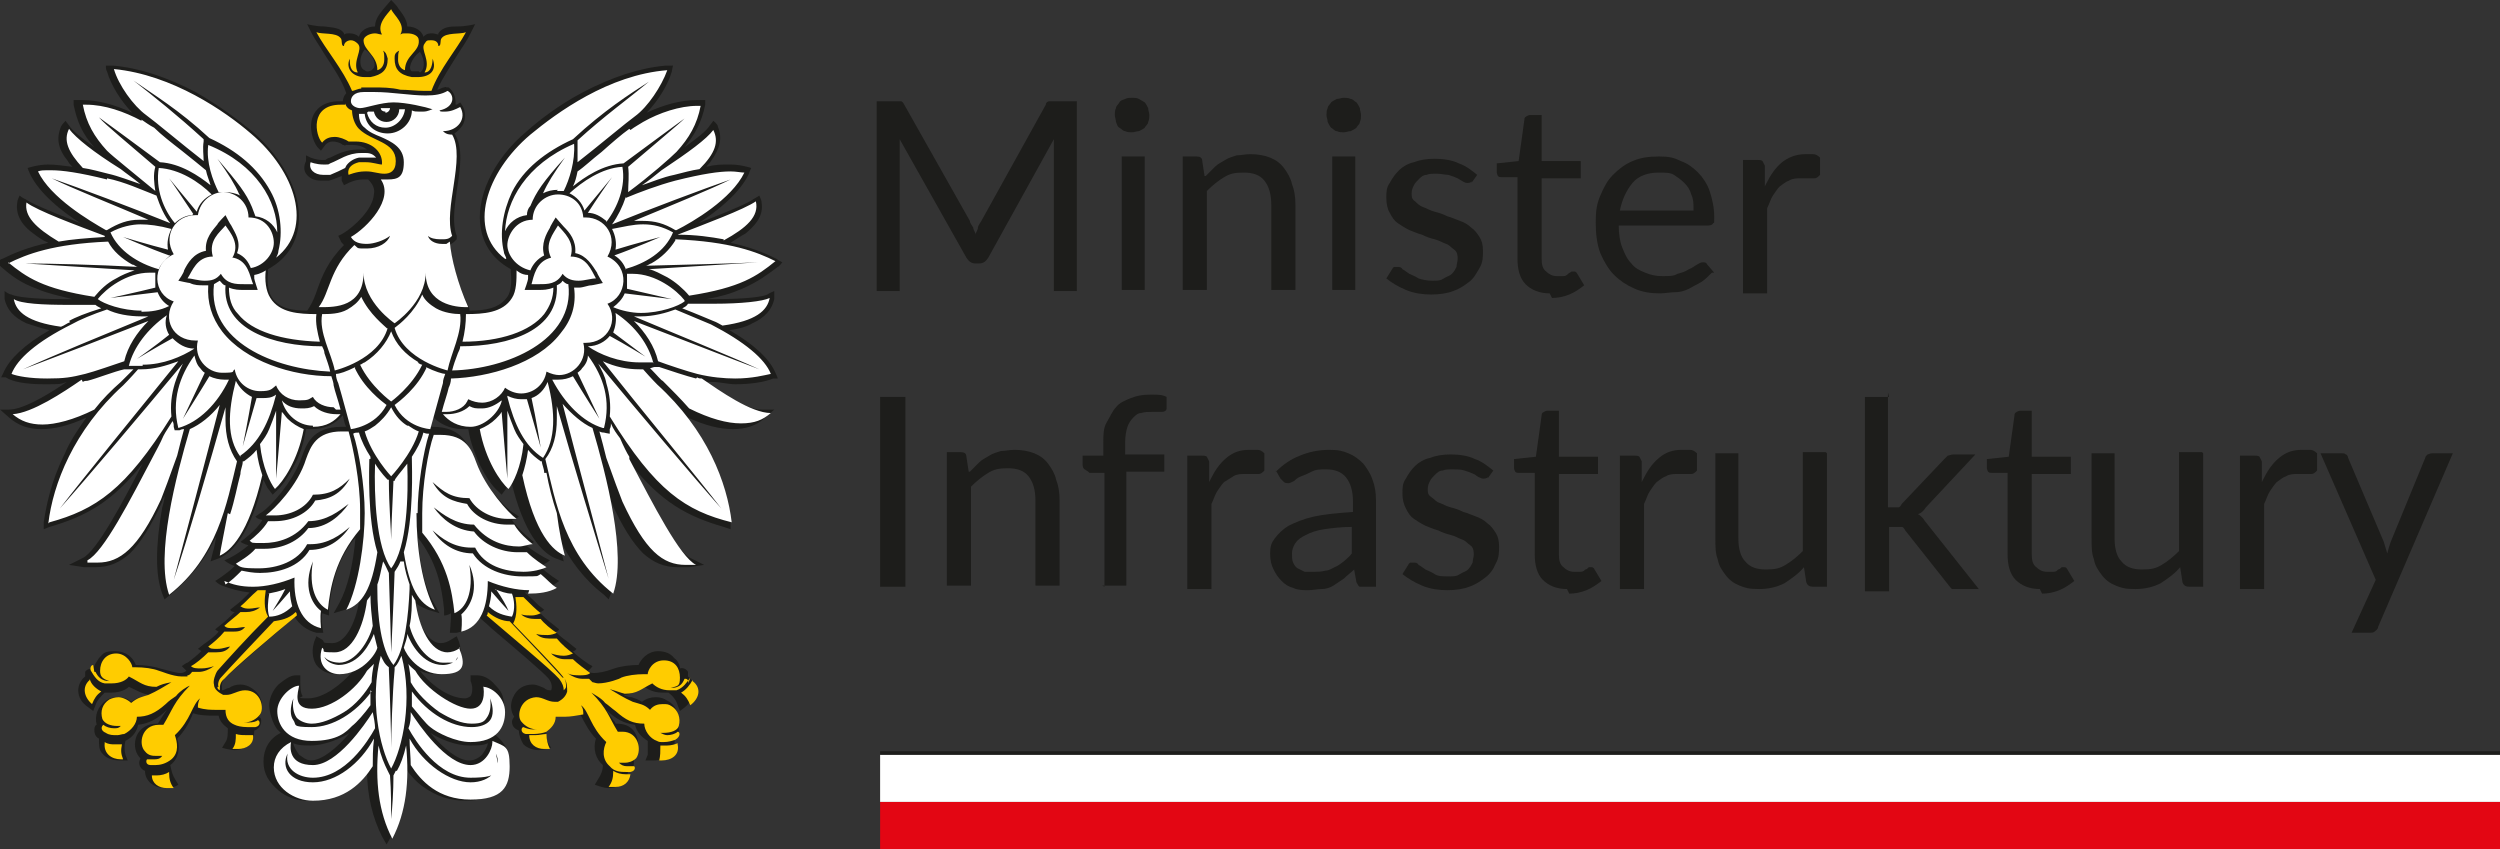 <?xml version="1.0" encoding="UTF-8"?>
<svg xmlns="http://www.w3.org/2000/svg" version="1.1" xmlns:xlink="http://www.w3.org/1999/xlink" viewBox="0 0 217.3 73.8">
  <rect x="0" y="0" width="217.3" height="73.8" fill="#333333" stroke="none"/>
  <defs>
    <style>
      .cls-1 {
        fill: #fc0;
      }

      .cls-2 {
        fill: #fff;
      }

      .cls-3 {
        fill: none;
      }

      .cls-4 {
        fill: #e30613;
      }

      .cls-5 {
        fill: #1d1d1b;
      }

      .cls-6 {
        clip-path: url(#clippath);
      }
    </style>
    <clipPath id="clippath">
      <rect class="cls-3" width="68" height="73.8"/>
    </clipPath>
  </defs>
  <!-- Generator: Adobe Illustrator 28.7.1, SVG Export Plug-In . SVG Version: 1.2.0 Build 142)  -->
  <g>
    <g id="Warstwa_1">
      <rect class="cls-4" x="76.5" y="69.7" width="140.8" height="4.1"/>
      <rect class="cls-2" x="76.5" y="65.6" width="140.8" height="4.1"/>
      <rect class="cls-5" x="76.5" y="65.3" width="140.8" height=".3"/>
      <g>
        <path class="cls-5" d="M93.6,8.8v16.5h-2v-12.1c0-.2,0-.3,0-.5,0-.2,0-.4,0-.6l-5.7,10.3c-.2.3-.4.5-.8.5h-.3c-.4,0-.6-.2-.8-.5l-5.8-10.3c0,.4,0,.8,0,1.1v12.1h-2V8.8h1.6c.2,0,.4,0,.5,0,.1,0,.2.1.3.3l5.7,10.1c0,.2.2.4.3.6,0,.2.2.4.2.6,0-.2.2-.4.2-.6s.2-.4.3-.6l5.6-10.1c0-.2.2-.3.3-.3.1,0,.3,0,.5,0h1.6Z"/>
        <path class="cls-5" d="M99.9,10c0,.2,0,.4-.1.6,0,.2-.2.3-.3.5-.1.1-.3.2-.5.3-.2,0-.4.1-.6.1s-.4,0-.6-.1c-.2,0-.3-.2-.5-.3s-.2-.3-.3-.5c0-.2-.1-.4-.1-.6s0-.4.1-.6c0-.2.2-.3.3-.5s.3-.2.5-.3.4-.1.6-.1.4,0,.6.1.3.2.5.3c.1.1.2.3.3.5,0,.2.1.4.1.6ZM99.5,13.6v11.6h-2v-11.6h2Z"/>
        <path class="cls-5" d="M104.8,15.3c.3-.3.5-.5.8-.8s.6-.4.9-.6c.3-.2.7-.3,1-.4.4,0,.7-.1,1.2-.1.6,0,1.2.1,1.7.3.5.2.9.5,1.2.9.3.4.6.9.7,1.4.2.5.3,1.1.3,1.8v7.4h-2.1v-7.4c0-.9-.2-1.6-.6-2.1s-1-.7-1.8-.7-1.2.1-1.7.4c-.5.3-1,.7-1.5,1.2v8.6h-2.1v-11.6h1.2c.3,0,.5.1.5.4l.2,1.3Z"/>
        <path class="cls-5" d="M118.3,10c0,.2,0,.4-.1.6,0,.2-.2.3-.3.5-.1.1-.3.2-.5.3-.2,0-.4.1-.6.1s-.4,0-.6-.1c-.2,0-.3-.2-.5-.3-.1-.1-.2-.3-.3-.5,0-.2-.1-.4-.1-.6s0-.4.1-.6c0-.2.2-.3.3-.5.1-.1.3-.2.5-.3.2,0,.4-.1.6-.1s.4,0,.6.1c.2,0,.3.2.5.3.1.1.2.3.3.5,0,.2.1.4.1.6ZM117.8,13.6v11.6h-2v-11.6h2Z"/>
        <path class="cls-5" d="M128,15.6c0,.2-.2.3-.4.3s-.2,0-.4-.1-.3-.2-.5-.3c-.2-.1-.5-.2-.8-.3-.3,0-.6-.1-1-.1s-.7,0-.9.1c-.3,0-.5.2-.7.4s-.3.3-.4.5c-.1.2-.2.4-.2.7s0,.5.3.7c.2.2.4.4.7.5.3.1.6.3,1,.4.4.1.7.2,1.1.4.4.1.8.3,1.1.4s.7.3,1,.6c.3.2.5.5.7.8.2.3.3.7.3,1.2s0,1-.3,1.5-.5.9-.9,1.2c-.4.3-.8.6-1.4.8-.5.2-1.2.3-1.9.3s-1.5-.1-2.2-.4c-.7-.3-1.2-.6-1.7-1l.5-.8c0,0,.1-.2.2-.2,0,0,.2,0,.3,0s.3,0,.4.2c.2.1.3.2.6.4.2.1.5.2.8.4.3.1.7.2,1.2.2s.7,0,1-.2.5-.2.7-.4.3-.4.4-.6c0-.2.1-.5.1-.7s0-.6-.3-.8-.4-.4-.7-.5c-.3-.1-.6-.3-1-.4-.4-.1-.7-.2-1.1-.4-.4-.1-.8-.3-1.1-.4-.4-.2-.7-.4-1-.6-.3-.2-.5-.5-.7-.9-.2-.3-.3-.8-.3-1.3s0-.9.3-1.3c.2-.4.5-.8.8-1.1s.8-.6,1.3-.7c.5-.2,1.1-.3,1.8-.3s1.5.1,2.1.4c.6.2,1.1.6,1.6,1l-.5.7Z"/>
        <path class="cls-5" d="M134.7,25.5c-.9,0-1.6-.3-2.1-.8s-.7-1.3-.7-2.2v-7.1h-1.4c-.1,0-.2,0-.3-.1,0,0-.1-.2-.1-.3v-.8l1.9-.2.5-3.6c0-.1,0-.2.2-.3s.2-.1.3-.1h1v4h3.4v1.5h-3.4v7c0,.5.1.9.4,1.1.2.2.5.4.9.4s.4,0,.6,0c.2,0,.3-.1.4-.2s.2-.1.3-.2c0,0,.2,0,.2,0,.1,0,.2,0,.3.2l.6,1c-.4.3-.8.6-1.3.8-.5.2-1,.3-1.5.3Z"/>
        <path class="cls-5" d="M148.8,23.7c-.3.3-.6.6-.9.8-.4.2-.7.4-1.1.6s-.8.3-1.2.3c-.4,0-.9.1-1.3.1-.8,0-1.5-.1-2.2-.4-.7-.3-1.3-.7-1.8-1.2-.5-.5-.9-1.2-1.2-1.9-.3-.8-.4-1.7-.4-2.7s.1-1.6.4-2.3.6-1.3,1.1-1.8,1-.9,1.7-1.2c.7-.3,1.4-.4,2.3-.4s1.3.1,1.9.4c.6.2,1.1.6,1.5,1,.4.4.8,1,1,1.6.2.6.4,1.4.4,2.2s0,.5-.1.6c0,.1-.2.2-.4.2h-7.8c0,.7.1,1.4.3,1.9.2.5.4,1,.8,1.4.3.4.7.6,1.2.8s.9.3,1.5.3,1,0,1.3-.2c.4-.1.7-.2,1-.4.3-.1.5-.3.7-.4.2-.1.3-.2.5-.2s.3,0,.4.2l.6.7ZM147.2,18.2c0-.5,0-.9-.2-1.3-.1-.4-.3-.7-.6-1s-.6-.5-.9-.7-.8-.2-1.3-.2c-1,0-1.8.3-2.3.9s-.9,1.4-1.1,2.4h6.4Z"/>
        <path class="cls-5" d="M153.5,16c.4-.8.8-1.4,1.4-1.9.5-.4,1.2-.7,2-.7s.5,0,.7,0c.2,0,.4.1.6.3v1.5c-.2.2-.3.3-.5.3s-.3,0-.5,0-.4,0-.7,0-.7,0-1,.2c-.3.1-.5.3-.8.5-.2.2-.4.5-.6.8-.2.3-.3.7-.5,1.1v7.4h-2.1v-11.6h1.2c.2,0,.4,0,.5.1,0,0,.1.2.2.4v1.8Z"/>
      </g>
      <g class="cls-6">
        <path class="cls-5" d="M61.9,33.2c.7,0,1.4.2,2,.2,1.4,0,2.6-.2,3.3-.5h.4c0-.1-.2-.5-.2-.5-.5-1.2-1.9-2.5-4-3.7.8-.1,1.5-.3,2-.6,1.1-.5,1.7-1.2,1.9-2.1,0-.2,0-.7,0-.7,0,0-.5.2-.6.3-.4.2-1.9.4-4.6.4s-.5,0-.7,0c1.2-.2,2.2-.5,3.1-.9,1.4-.6,2.3-1.3,3.1-1.9.1,0,.4-.4.4-.4,0,0-.4-.2-.5-.3-1-.5-2.2-1-4-1.4.5-.3.9-.6,1.3-.8.7-.6,1.6-1.4,1.4-2.7,0-.2-.2-.6-.2-.6,0,0-.3.2-.5.3-.4.3-1.7.9-4.8,2.1,1.6-1,3.6-2.6,4.4-4.3,0-.1.2-.5.2-.5,0,0-.9-.3-1.8-.3s-1.3,0-2.1.2c.1-.2.3-.3.4-.5.8-1.1,1-2,.6-3,0-.2-.4-.5-.4-.5,0,0-.2.3-.3.4-.3.5-1.1,1.1-2.2,1.9.9-1.1,1.5-2.2,1.8-3.7,0-.1,0-.4,0-.4,0,0-.4,0-.8,0-1.3,0-2.8.4-4.3,1.1,1-1,1.9-2.5,2.2-3.6,0-.1.1-.5.1-.5,0,0-.4,0-.6,0-2.3.2-4.7,1-7.2,2.3-2.1,1.1-3.9,2.5-4.9,3.4-3,2.5-4.5,5.9-4,8.5.2,1.1.8,2.5,2.6,3.5v.3c.1.8,0,1.7-.3,2.1-.7,1-1.9,1.2-3.3,1.2v-.2c-1-2-1.6-4.4-1.7-5.5h0c.1-.1.3-.2.4-.3l.2-.2v-.3c-.4-1-.2-2.5,0-3.9.3-1.9.6-3.8-.2-5,.3-.2.5-.4.7-.7.3-.5.3-1.2,0-1.7l-.2-.3-.3.2s0,0-.1,0c0,0,0-.1,0-.2,0-.5-.2-1-.6-1.3h-.2c0-.1-.2,0-.2,0-.2,0-.4.2-.6.2.5-1.1,1.2-2.1,1.8-3.1.4-.6.8-1.2,1.1-1.8l.4-.8s-.8.2-1.5.2c-.6,0-1.3,0-1.7.6,0,0,0,0,0,.1-.1,0-.3-.1-.5-.1-.3,0-.5,0-.8.3-.1-.5-.7-.9-1.4-.9,0-.6-.5-1.2-.8-1.6,0-.1-.6-.7-.6-.7,0,0-.5.6-.6.7-.3.4-.8.9-.8,1.6-.7,0-1.3.4-1.4.9-.2-.2-.5-.3-.8-.3s-.3,0-.5.1c0,0,0,0,0-.1-.3-.5-1-.5-1.7-.6-.8,0-1.5-.2-1.5-.2l.4.8c.3.6.7,1.1,1.1,1.8.7,1.1,1.5,2.2,1.9,3.4-.2.2-.3.5-.3.7h-.3c-1.5,0-2.1.8-2.3,1.3-.4,1,0,2.2.4,2.7l.3.3.3-.4c.2-.3.5-.4.7-.4.3,0,.7.1.9.3h.1c0,.1.2,0,.2,0,.2,0,.4,0,.5,0,.5,0,.9.1,1.3.4-.1,0-.2,0-.4,0-.1,0-.3,0-.4,0-1,0-1.8.4-2.4.7-.1,0-.3.1-.4.2-.1,0-.2,0-.4,0-.4,0-.9-.2-.9-.2l-.4-.2v.5c-.2.4-.2.8,0,1.1.3.4.7.6,1.3.6s.4,0,.7,0c.4-.1.8-.3,1.1-.4,0,.2,0,.3,0,.4l.2.4.4-.2s.6-.3,1.2-.3.1,0,.2,0c0,0,.2,0,.3,0h0c.4.4.6.8.5,1.3-.1,1.3-1.7,2.8-2.7,3.4l-.4.2.2.4c0,.1.2.3.3.4-1.4,1.4-1.9,2.7-2.3,3.8-.2.6-.4,1.1-.7,1.6l-.2.3c-1.3,0-2.5-.2-3.1-1.2-.3-.5-.4-1.3-.3-2.1v-.3c1.8-1,2.4-2.4,2.6-3.5.5-2.7-1.1-6-4-8.5-1.1-.9-2.8-2.2-4.9-3.4-2.5-1.3-4.9-2.1-7.2-2.3-.2,0-.6,0-.6,0,0,0,0,.4.1.5.3,1.1,1.2,2.6,2.2,3.6-1.5-.7-3-1.1-4.3-1.1s-.8,0-.8,0c0,0,0,.3,0,.4.3,1.5.8,2.6,1.8,3.7-1.1-.8-1.9-1.4-2.2-1.9-.1-.1-.3-.4-.3-.4,0,0-.3.3-.4.5-.4,1-.3,1.9.6,3,.1.2.2.3.4.5-.8-.1-1.5-.2-2.1-.2-.9,0-1.8.3-1.8.3,0,0,.1.3.2.5.8,1.7,2.8,3.3,4.4,4.3-3.1-1.2-4.4-1.8-4.8-2.1-.1,0-.5-.3-.5-.3,0,0-.2.4-.2.6-.2,1.3.7,2.2,1.4,2.7.4.3.8.6,1.3.8-1.8.4-3,.9-4,1.4-.1,0-.5.3-.5.3,0,0,.3.3.4.4.8.7,1.7,1.4,3.1,1.9.9.4,1.9.6,3.1.9-.2,0-.5,0-.7,0-2.8,0-4.2-.2-4.6-.4-.2,0-.6-.3-.6-.3,0,0,0,.5,0,.7.2.9.8,1.6,1.9,2.1.6.2,1.2.4,2,.6-2.1,1.2-3.5,2.5-4,3.7l-.2.4h.4c.6.4,1.8.6,3.3.6s1.4,0,2-.2c-2.2,1.5-4,2.4-5,2.4H0s.8.7.8.7c.8.7,1.7,1,2.8,1s2.4-.3,3.9-1c-.7,1-1.4,2-1.9,3.2-1.2,2.4-1.6,4.6-1.8,5.9v.6c0,0,.5-.2.5-.2,3.1-.9,5.4-2.1,8.1-5.5-1.8,3.5-4,7.6-5.2,8.2l-1.2.6,1.3.2c.4,0,.7,0,1,0,1.2,0,2.1-.4,3-1.2.9-.9,1.8-2.3,2.8-4.5,0-.1.1-.3.2-.5,0,.3-.1.7-.2,1-.6,3.4-.6,5.9,0,7.5l.2.5.5-.4c1.7-1.4,3-3,4-5.1-.1.6-.2,1.1-.3,1.4l-.2.8.8-.3c1.1-.5,2.7-2.1,3.8-6.8.2.4.3.7.5.9l.3.4.3-.3c.5-.4,1.1-1.3,1.6-2.3.4-.7.8-1.8,1-3.1.1,0,.3,0,.5,0,1.1,0,2-.4,2.7-1.2.1.5.2.9.3,1-.1,0-.3,0-.4,0-2.6,0-3.1,1.6-3.5,2.7-.8,2.2-2.7,4.2-3.4,4.7-.2.1-.6.4-.6.4,0,0,.1.2.6.3-.5.9-1.9,1.9-1.9,1.9,0,0,.3.2.7.3-1.2,1-2.1,1.3-2.1,1.3,0,0,.3.3.9.5-.7.7-1.7,1.3-1.7,1.3,0,0,.3.3.6.4.8.3,1.5.5,2.4.6-.5.5-.9.9-1.2,1.1l-.5.4s.1.2.4.2c-.2.2-.8.8-1.2,1.1l-.5.4s.1.1.3.2c-.3.4-1,.9-1.3,1.1l-.5.4s.2.1.3.2c-.3.3-.9.8-1.2,1-.1,0-.5.3-.5.3,0,0,.2.2.4.4,0,0-.2.2-.5.2-.4,0-1-.2-1.8-.4-.6-.2-1.4-.3-2.1-.3-.2-.6-.8-1.2-1.8-1.2s-1,.2-1.4.6c-.2.3-.4.6-.5.9-.3,0-.6.1-.7.3,0,.1,0,.3,0,.4h0c-.4.3-.6.8-.6,1.2,0,.6.3,1.1.9,1.5l.4.3.2-.5c.1-.4.5-.8.8-1.1.2,0,.4,0,.6,0,.8,0,1.3-.3,1.5-.5.7.3,1.1.6,1.8.7-.4.2-.6.2-.7.2-.3,0-.6.2-.9.4-.3-.3-.7-.4-1.2-.4s-.7.1-1,.3c-.7.5-1,1.3-.8,2.1,0,0,0,0,0,0-.1,0-.2.2-.2.4,0,.2,0,.6.4.8,0,.6,0,1,.3,1.3.3.4.9.6,1.5.6s.7,0,.7,0l-.2-.5c-.1-.4-.1-.8,0-1.2.6-.3,1-.8,1.1-1.4.9-.1,1.7-.5,2.5-1.3,0,0-.4.6-.6.9,0,0-.1.2-.2.3,0,0,0,0-.1,0-.8,0-1.4.4-1.7,1-.3.7-.2,1.4.2,1.9,0,0,0,0,.1.1,0,.1-.1.2-.1.4,0,.3.2.6.5.7,0,.9.8,1.5,1.7,1.5s1.2-.3,1.2-.3l-.3-.5c-.2-.3-.3-.7-.4-1.2.7-.5.9-1.5.6-2.3.6-.6,1-1.3,1.3-2,0,0,0-.1.1-.2.6.2,1.3.2,1.7.2s.3,0,.5,0c.1.5.4.8.8,1.1,0,.5,0,.9-.2,1.2l-.3.5s.7.2,1.1.2,1-.2,1.3-.5c.3-.3.4-.7.4-1.2.4-.1.6-.5.6-.8,0-.2,0-.3-.2-.4.3-.4.4-1.1.1-1.7-.3-.6-1-1.1-1.7-1.1-.4,0-.7.1-1,.3-.2,0-.4.2-.6.2s0,0,0,0c0-.3-.1-.7.2-1,.6-.6,3-2.7,5-4.4.4-.4.8-.7,1.1-1,.4.7,1.1,1.2,1.9,1.4.2,0,.6,0,.6,0,0,0-.2-1-.1-1.7.3.1.6.2.6.2,0,0,0-.4,0-.5.2-2,.6-4.2,2.3-6.3-.2,2.4-.7,4.4-1.4,5.7l-.5.9,1-.3c.4-.2.8-.4,1.2-.7-.3,1.9-1.2,3.6-2.3,3.6s-.6-.1-.9-.3l-.5-.3-.2.5c-.3,1,0,1.7.2,2,.4.5,1,.8,1.7.8s1.1-.1,1.5-.3c-1,1.2-2.6,2.4-3.9,2.4s-.5-.1-.5-.2c-.2-.3-.2-.9-.2-1.3v-.5c.1,0-.4,0-.4,0-.5,0-1,.4-1.5.8-.5.5-.8,1.2-.8,1.8s.3,1.6.7,2.1c.1.1.2.2.3.3-1,.5-1.5,1.4-1.5,2.5s.5,1.8,1.3,2.5c.7.6,1.6.9,2.5.9,1.4,0,2.7-.4,3.7-1.2.6-.5,1.1-1,1.5-1.5,0,2.3.5,4.2,1.3,5.8l.4.7.4-.7c.8-1.6,1.3-3.5,1.3-5.8.4.5.9,1.1,1.5,1.5,1.1.8,2.3,1.2,3.7,1.2s1.8-.3,2.5-.9c.8-.6,1.3-1.5,1.3-2.5s-.6-1.9-1.5-2.5c.1,0,.2-.2.3-.3.5-.5.7-1.2.7-2.1s-.3-1.3-.8-1.8c-.4-.5-1-.8-1.5-.8-.1,0-.6,0-.6,0v.5c.2.4.2,1,0,1.3,0,0-.2.2-.5.2-1.3,0-2.9-1.1-3.9-2.4.4.2.9.3,1.5.3s1.4-.3,1.7-.8c.3-.4.5-1,.2-2l-.2-.5-.5.3c-.3.2-.6.3-.9.3-1.1,0-2-1.7-2.3-3.6.3.3.7.5,1.2.7l1,.3-.5-.9c-.8-1.4-1.2-3.4-1.4-5.7,1.7,2.2,2.1,4.3,2.3,6.3,0,.1,0,.5,0,.5,0,0,.3,0,.6-.2,0,.7-.1,1.7-.1,1.7,0,0,.4,0,.6,0,.9-.2,1.5-.7,1.9-1.4.3.3.7.6,1.1,1,2,1.7,4.5,3.8,5,4.4.3.4.3.8.2,1,0,0,0,0,0,0-.2,0-.4,0-.6-.2-.3-.1-.6-.3-1-.3-.8,0-1.4.4-1.7,1.1-.3.6-.2,1.3.1,1.7-.1.1-.2.3-.2.4,0,.3.1.6.6.8,0,.4.2.9.4,1.2.3.3.8.5,1.3.5s1.1-.2,1.1-.2l-.3-.5c-.2-.3-.2-.8-.2-1.2.4-.2.7-.6.8-1.1.1,0,.3,0,.5,0,.4,0,1.1,0,1.7-.2,0,0,0,.1.1.2.3.6.7,1.4,1.3,2-.3.9,0,1.8.6,2.3,0,.5-.2.9-.4,1.2l-.3.5s.7.3,1.2.3c1,0,1.6-.6,1.7-1.5.4-.1.5-.4.5-.7,0-.2,0-.3-.1-.4,0,0,0,0,.1-.1.4-.5.5-1.3.2-1.9-.3-.7-.9-1-1.7-1s0,0-.1,0c0-.1-.1-.2-.2-.3-.2-.3-.6-.9-.6-.9.8.8,1.6,1.2,2.5,1.3.1.6.6,1.1,1.1,1.4,0,.4,0,.9,0,1.2l-.2.5s.5,0,.7,0c.6,0,1.2-.2,1.5-.6.3-.3.4-.8.3-1.3.4-.2.4-.6.4-.8,0-.1,0-.3-.2-.4,0,0,0,0,0,0,.3-.8,0-1.7-.8-2.1-.3-.2-.6-.3-1-.3s-.8.1-1.2.4c-.3-.2-.6-.3-.9-.4-.1,0-.4,0-.7-.2.7,0,1-.4,1.8-.7.3.2.8.5,1.5.5s.4,0,.6,0c.4.3.7.7.8,1.1l.2.5.4-.3c.5-.4.8-1,.9-1.5,0-.5-.2-.9-.6-1.2h0c0-.1,0-.3,0-.4-.1-.2-.4-.4-.7-.3,0-.3-.2-.7-.5-.9-.3-.4-.8-.6-1.4-.6-.9,0-1.5.7-1.7,1.2-.7,0-1.5.1-2.1.3-.8.3-1.4.4-1.8.4-.3,0-.4-.1-.5-.2.2-.1.4-.4.4-.4,0,0-.4-.2-.5-.3-.3-.2-1-.7-1.2-1,.2,0,.3-.2.3-.2l-.5-.4c-.2-.2-1-.7-1.3-1.1.2,0,.3-.2.3-.2l-.5-.4c-.4-.3-1-.8-1.2-1.1.2,0,.4-.2.4-.2l-.5-.4c-.3-.3-.7-.7-1.2-1.1.9,0,1.6-.2,2.4-.6.2-.1.6-.4.6-.4,0,0-1-.6-1.7-1.3.6-.2.9-.5.9-.5,0,0-.9-.4-2.1-1.3.5,0,.7-.3.7-.3,0,0-1.4-1.1-1.9-1.9.4-.1.6-.3.6-.3,0,0-.4-.3-.6-.4-.6-.4-2.6-2.5-3.4-4.7-.4-1.1-.9-2.7-3.5-2.7s-.3,0-.4,0c0-.2.2-.6.3-1,.6.7,1.6,1.2,2.7,1.2s.3,0,.5,0c.2,1.3.7,2.4,1,3.1.5,1,1.1,1.9,1.6,2.3l.3.3.3-.4c.2-.2.3-.5.5-.9,1.1,4.7,2.7,6.3,3.8,6.8l.8.3-.2-.8c0-.3-.2-.8-.3-1.4,1,2.1,2.3,3.8,4,5.1l.4.4.2-.5c.6-1.6.6-4.1,0-7.5,0-.3-.1-.7-.2-1,0,.2.1.4.2.5,1,2.2,1.9,3.6,2.8,4.5.9.8,1.8,1.2,3,1.2s.6,0,1,0l1.3-.2-1.2-.6c-1.2-.6-3.4-4.7-5.2-8.2,2.7,3.4,5,4.6,8.1,5.5l.6.2v-.6c-.2-1.4-.6-3.5-1.8-5.9-.5-1.1-1.2-2.2-1.9-3.2,1.5.7,2.8,1,3.9,1s2.1-.3,2.8-1l.8-.7h-1.1c-1,0-2.8-.9-5-2.4M32.3,6.1c-.2.1-.4.2-.6,0-.4-.1-.6-1,0-1.8.7.4,1.1,1.4.7,1.7M27.1,66.1c-.5,0-.8-.3-1.1-.5-.3-.4-.5-.8-.5-1,.4.2,1,.2,1.5.2,1.2,0,2.6-.6,3.4-1.1-1.1,1.3-2.4,2.4-3.4,2.4M40.9,64.8c.6,0,1.1,0,1.5-.2,0,.2-.2.6-.5,1-.2.2-.6.5-1.1.5-1,0-2.2-1-3.4-2.4.8.5,2.1,1.1,3.4,1.1M36.4,6.2c-.2,0-.5,0-.6,0-.4-.2,0-1.2.7-1.7.5.8.4,1.6,0,1.8"/>
      </g>
      <g>
        <path class="cls-2" d="M19.6,50.8c.5-.3.9-.7,1.4-1.2.5.1,1,.2,1.6.2,1.6,0,3.4-.5,4.3-2h0c1.5,0,2.7-.8,3.5-2-.8.7-1.9,1.5-3.4,1.5s-.2,0-.3,0c-.8,1.5-2.6,2.1-4.2,2.1s-1.6-.1-2-.4c.3-.2,1.2-.7,1.7-1.3.3,0,.5,0,.8,0,1.6,0,3-.7,3.8-1.8,1.6,0,2.8-1.1,3.5-2.1-.8.6-1.9,1.5-3.5,1.5h0c-1.1,1.5-2.7,1.9-3.9,1.9s-.9,0-1.2-.2c.4-.3,1.2-1,1.6-1.7.2,0,.4,0,.6,0,1.5,0,2.9-.7,3.5-1.8,1.2-.1,2.2-.5,3-1.9-.9.9-1.7,1.4-3.2,1.4-.6,1.2-2,1.8-3.3,1.8s-.5,0-.8,0c.7-.5,2.8-2.6,3.5-4.9.4-1.1.9-2.4,3.1-2.4s.4,0,.6,0c.4,1.4,1,4.4,1,6.8s0,1.2,0,1.7c-2.2,2.6-2.6,5.1-2.8,7-1-.5-1.7-1.9-1.3-4.2-.9,2.2-.1,3.7.7,4.3-.1.5,0,1.5,0,1.5-1.7-.4-2.4-2.2-2.3-4.4-1.2.5-2.5.8-3.6.8s-1.8-.2-2.5-.5M23.4,51.6c-.1.6-.2,1.4,0,2,.7,0,1.4-.3,2-.9-.1-.4-.2-.8-.2-1.3-.6.7-1.3,1.5-1.5,1.7.1-.2.7-1.1,1.1-1.9-.5.2-1,.3-1.5.4M20.9,39.7c-1.2-1.6-1.1-3.9-.4-6.6.3.6.8,1.1,1.4,1.4-.3,1.8-.8,4.3-.8,4.3,0,0,.7-2.5,1.2-4.2.2,0,.3,0,.5,0,.4,0,.8,0,1.2-.3-.6,2.4-1.5,4.2-3.1,5.3M20,33c-.2,0-.3,0-.5,0-.4,0-.9-.1-1.3-.3-.9,1.5-2.3,3.7-2.3,3.7l1.9-4c-.2-.1-.3-.3-.4-.4-.3-.3-.4-.7-.5-1.1-1.3,1.8-2,3.9-1.4,6.3,1.8-.5,3.4-2.1,4.4-4.2M14.7,22.2c-1.7-.6-4-1.6-4-1.6,0,0,2.3.7,3.9,1.1-.1-.6,0-1.2.3-1.8-1.1-.3-2-.4-2.7-.4s-1.7.2-2.6.7c.7,1.6,2.4,2.7,4.2,3.2.2-.5.6-.9,1-1.2M12.4,31.7c1.8,0,3.4-.7,4.5-1.4-.8,0-1.4-.4-1.9-.9-1.3.7-3.1,1.8-3.1,1.8,0,0,1.7-1.2,2.8-2.1,0,0,0,0,0,0-.3-.5-.4-1.1-.2-1.7-1.7,1.2-2.9,2.8-3.3,4.4.4,0,.8,0,1.2,0M6,27.9c.5-.3,1.5-.7,2.8-1.1-.2-.1-.4-.2-.5-.3h0c-.8,0-1.5,0-2.3,0-2.3,0-4.2-.1-4.8-.5.2,1.1,1.2,2,4.1,2.4.3-.1.5-.3.8-.4M12.3,27.1c.8,0,1.6-.1,2.4-.5h0c-.5-.3-.8-.7-1-1.2-1.6.2-4.1.5-4.1.5,0,0,2.3-.5,3.9-.9,0-.2,0-.3,0-.5,0-.3,0-.5,0-.8-.2,0-.3,0-.5,0-2,0-3.8,1.4-4.5,2.3.5.4,2.1,1,3.8,1M20.2,22.4c.7-1.2-.2-2.2-.6-2.8-.5.6-1.5,1.3-1.1,2.7-1.4,0-1.8,1.3-2.2,1.9.4,0,.9.2,1.5.2s1-.1,1.4-.6c.5.9,1.3.9,2,.9s.4,0,.6,0,.1,0,.2,0c-.3-.7-.4-2-1.7-2.3M20.8,16.9c-.4-.9-.9-1.7-1.9-3.1,1.8,2.1,2.5,3,3,4.2.1.3.2.5.3.8.9.1,1.6.7,1.9,1.4,0-2.7-1.8-5.9-6-7.6-.2,1.5.4,3.1.9,4.1.2,0,.4,0,.6,0h0c.4,0,.9.1,1.3.3M23.5,25.9c-.4-.6-.5-1.6-.4-2.4,0,0-.4.3-1,.4,0,.1,0,.2,0,.3,0,.1.3,1,.3,1,0,0-1.2,0-1.3,0-.3,0-.7,0-1.2-.2,0,.9.2,1.7.8,2.3,1.2,1.5,3.8,2.3,7.1,2.4-.2-.8-.4-1.6-.3-2.4-1.5,0-3.2-.1-4-1.4M19.6,24.8c-.2,0-.3-.2-.5-.4-.2.1-.3.2-.5.3-.6,5,5.3,7.4,10.1,7.6h0c-.1-.5-.3-1-.5-1.6,0-.2-.1-.4-.2-.6-4.3,0-8.7-1.5-8.4-5.3M.7,22.8c1.6,1.3,3,2.3,7.5,3,.5-.6,1.1-1.2,1.9-1.6.5-.3,1-.5,1.6-.7-3.2-.2-7.9-.5-9.5-.6,2,0,6,.1,9.8.3-.2,0-.3-.2-.5-.2-.9-.5-1.7-1.2-2.1-2-4.8.2-7.1,1.1-8.7,1.9M29.2,35.6c.2,0,.3,0,.4,0-.2-.8-.5-1.6-.6-2.1,0-.2-.1-.5-.2-.8-3.4,0-7.5-1.3-9.5-3.9-.9-1.2-1.3-2.5-1.2-4-.1,0-.3,0-.4,0-.4,0-.8,0-1.2-.2-.1,0-1-.2-1-.2,0,0,.5-.7.5-.9.3-.6.8-1.5,1.9-1.7-.1-1.1.6-1.8,1-2.3,0-.1.7-.8.7-.8,0,0,.4.8.5.9.3.6.9,1.4.5,2.4.7.3,1,.8,1.2,1.3,1.2-.2,2-1.3,2-2.2s-.6-2.2-2.2-2.2c0-1.3-1.1-2.2-2.2-2.2h0c-.9,0-2,.7-2.2,2,0,0-.2,0-.2,0-1.7,0-2.9,1.7-1.9,3.4-2,.9-1.8,3.5,0,4.1-1,1.5-.1,3.4,1.9,3.4s.2,0,.2,0c-.4,1.5.8,2.8,2.1,2.8s.8-.1,1.1-.3c.2,1.2,1.2,1.9,2.2,1.9s1-.2,1.4-.5c.3.8,1.1,1.3,2,1.3s.8-.1,1.2-.3c.3.6,1.1.9,1.8.9M16.8,18.6c-.8-1.2-1.8-2.7-2.1-3.1l2.4,2.9c.2-.7.7-1.2,1.3-1.5-1.1-1.1-2.8-2.2-4.6-2.3-.3,1.8.4,3.6,1.4,4.8.4-.4,1-.7,1.5-.7M27.2,37.1c1.2,0,1.9-.5,2.4-1.1-.1,0-.3,0-.4,0-.6,0-1.4-.2-1.9-.7-.4.2-.7.2-1.1.2-.7,0-1.3-.2-1.7-.7.3,1.2,1.4,2.2,2.7,2.2M19.8,44.6c-.3,1.6-.6,3-.7,3.7.9-.4,2.5-1.8,3.7-7-.2-.6-.4-1.3-.5-2.2-.3.4-.7.7-1.1,1h-.1c0,.4-.2.7-.2,1.1-.3,1.1-.5,2.3-.9,3.5M7.6,48.9c.3,0,.6,0,.9,0,1.9,0,3.5-1.2,5.5-5.5.2-.5.8-2.1,1.4-3.8.2-.8.4-1.6.6-2.3-.1,0-.2,0-.4.1h-.4c0,.1-.1-.3-.1-.3,0-.2,0-.3-.1-.5-.3.5-.6.9-.8,1.3-.3.7-.6,1.2-.8,1.6-2.1,4-4.4,8.5-5.8,9.2M16.5,37.3c-1.2,4.1-3,10.9-1.8,14.4,4.2-3.3,5-7.9,5.9-11.6h0c-.7-1-1-2.2-1-3.6,0-.3,0-.7,0-1.1-1.3,4.6-3.4,11.8-4.5,15,.9-3.4,2.8-10.5,4-15.2-.8,1-1.7,1.7-2.6,2.1M4.3,45.4c4-1.1,6.6-2.8,10.6-9.2-.1-1,0-1.9.3-2.9.2-.6.4-1.1.7-1.7-3.4,4.1-8.3,9.9-10.7,12.6,2-2.6,7.3-9.1,10.3-12.8-1.1.4-2.1.7-3.2.7s-.2,0-.3,0c-.7.8-1.2,1.3-1.3,1.4-4.3,3.9-6.1,8.6-6.5,12M1,32.5c.5.2,1.6.4,3.1.4s2.1-.1,3.3-.4c.8-.2,2.5-.8,3.4-1.1.3-1.3,1.1-2.5,2.1-3.5-3.3,1.3-8.5,3.3-10.9,4.2,2.4-1.1,7.5-3.2,10.9-4.6-.2,0-.4,0-.6,0-1.1,0-2.2-.2-3-.6-1.2.4-2.4.9-3.1,1.3-3,1.5-4.7,3-5.2,4.3M7.1,33c-1.6,1.1-4.3,2.9-6,3,.7.6,1.5.9,2.6.9s2.7-.4,4.5-1.3c.7-.9,1.5-1.7,2.3-2.4,0,0,.5-.5,1.1-1.1-.1,0-.3,0-.4,0h-.4c-.9.2-2.4.8-3.2,1-.1,0-.3,0-.4.1M21.8,11.6c-2.2-1.9-6.8-5.1-11.9-5.6.4,1.4,1.7,3.2,2.8,4,.7.5,3.2,2.6,5,4,0-.5-.1-1.1,0-1.7v-.2c-2.3-2.1-4.3-3.7-6.1-5.1,1.7,1.2,3.9,2.5,6.6,5h0c2.4,1.1,4.2,2.6,5.3,4.6.9,1.6,1.1,3.6.7,5.2,0,.2-.1.4-.2.6,3.3-2.6,1.7-7.5-2.2-10.8M22.6,38.6c.2,2,.9,3.4,1.3,3.9.7-.6,2-2.5,2.5-5.2-.5-.2-1-.5-1.4-.9-.2-.2-.3-.4-.5-.6-.2,2.5-.5,5.8-.5,5.8,0,0,0-3.3,0-5.9-.2.6-.4,1.1-.6,1.6-.2.5-.5.9-.8,1.3M10.5,14.7c-2.4-1.5-3.9-2.7-4.5-3.5-.5,1-.1,2,1.2,3.4.7.1,1.4.3,2.2.5.9.2,1.9.6,2.8.9-.6-.5-1.2-.9-1.7-1.3M9.3,15.6c-2.4-.6-3.9-.8-4.8-.8s-.9,0-1.2.1c1.1,2.3,4.5,4.3,5.9,5.1h.1c1-.6,1.8-.9,2.8-.9s.5,0,.8,0c-2.8-1.2-6.8-2.8-8.4-3.6,2.3.8,7.1,2.6,10.3,3.9,0,0,0,0,0,0-.5-.6-.9-1.5-1.2-2.4-1.3-.5-2.8-1.2-4.3-1.5M9.1,20.5c-2.4-.9-5.9-2.2-6.8-2.9-.2,1.2.8,2.2,2.8,3.4,1.1-.2,2.4-.3,4-.4M12.3,10.5c-1.5-.8-3.2-1.4-4.8-1.4s-.2,0-.3,0c.3,1.6,1,2.8,2.1,4,.5.5,2.4,2,4.2,3.5-.1-.7-.2-1.4,0-2.1h0c-2.2-1.9-4.4-3.7-4.9-4.3.7.5,3,2.2,5.3,3.9h0c1.8.1,3.4,1.2,4.4,2-.1-.4-.3-.8-.4-1.3-.5-.4-1.2-1-2.1-1.7-.9-.7-1.8-1.4-2.4-2-.4-.2-.8-.5-1.1-.7M33.7,28.5c-.8,2.8-4.6,3.7-4.6,3.7-.3-1.5-1.4-3.3-1.1-4.9.6,0,1.5,0,2.2-.4.5-.3.9-.6,1.2-1.1.7,1.5,2,2.5,2.3,2.8M37.9,26.8c-.5-.3-1-.7-1.2-1.2-.7,1.6-2,2.6-2.4,2.9.8,2.8,4.6,3.7,4.6,3.7.3-1.5,1.3-3.3,1.1-4.9-.5,0-1.4-.1-2.1-.5M36.4,31.5c-1.2-.7-2-1.6-2.4-2.7-.4,1-1.2,2-2.3,2.7-.1,0-.3.2-.4.2.9,1.9,2.7,3.2,2.7,3.2,0,0,1.8-1.3,2.7-3.2-.1,0-.3-.1-.4-.2M30.9,31.9c-.8.4-1.4.6-1.7.6,0,.3.1.6.2.8.3,1,1.1,4,1.1,4,0,0,2.1-.2,3.1-2.1-.4-.3-2-1.5-2.8-3.3M37.1,31.9c-.8,1.8-2.4,3-2.8,3.3,1,2,3.1,2.1,3.1,2.1,0,0,.8-2.9,1.1-4,0-.3.1-.5.2-.8-.2,0-.9-.2-1.7-.6M35.4,37c-.5-.3-1-.8-1.4-1.6-.4.7-.9,1.2-1.4,1.6-.3.2-.6.4-.9.5.6,2.1,2.3,3.9,2.3,3.9,0,0,1.8-1.9,2.4-3.9-.3-.1-.6-.3-.9-.5M35.4,40.3c.1,2.7,0,7.3-1.4,9.1-1.3-1.8-1.5-6.4-1.4-9.1.5.8,1,1.3,1.1,1.4h.1c0,2.2.2,4.5.2,5.2,0-.7.1-3,.2-5.1h.1c0-.2.5-.7,1.1-1.5M32.2,39.9c0,0,0,0,0-.2-.4-.6-.8-1.4-1-2.1-.2,0-.4,0-.5.1.5,1.5,1,4.5,1,6.9s-.5,6.3-1.6,8.4c1.4-.5,2.2-1.8,2.7-5-.9-2.9-.7-7.5-.7-8.1M36.3,44.6c0-2.3.5-5.4,1-6.9-.1,0-.3,0-.5-.1-.2.8-.6,1.5-1,2.1,0,0,0,.1,0,.2,0,.6.2,5.2-.7,8.1.5,3.1,1.3,4.5,2.7,5-1.1-2.1-1.6-5.3-1.6-8.4M34.8,48.8c-.1.3-.3.6-.5.9h0c-.1,3-.3,7-.3,7,0,0-.1-4-.2-6.9h0c-.2-.4-.3-.7-.5-1-.2.8-.3,1.5-.5,2,0,.1,0,.3,0,.4,0,2.3.3,5.3,1.4,6.6,1-1.3,1.3-4.3,1.4-6.6,0-.1,0-.2,0-.4-.2-.6-.4-1.2-.5-2M29.5,57.8c-.4,0-1.1-.2-1.3-.7.3.4,1,.5,1.3.5,1.4,0,2.6-1.9,2.9-3.2-.1-.9-.2-1.8-.2-2.7,0,.2-.2.3-.3.5,0,0,0,0,0,0-.3,2.3-1.3,4.5-2.8,4.5s-.7-.1-1.1-.4c-.5,1.5.5,2.3,1.5,2.3,2,0,3.2-1.8,3.3-2.3-.1-.4-.2-.8-.3-1.2-.3.7-1.2,2.7-3.1,2.7M40,56.3c-.4.3-.8.4-1.1.4-1.5,0-2.5-2.2-2.8-4.5,0,0,0,0,0,0-.1-.2-.2-.3-.3-.5,0,.9,0,1.8-.2,2.7.3,1.3,1.5,3.2,2.9,3.2s.9,0,1.3-.5c-.1.5-.9.7-1.3.7-1.8,0-2.8-1.9-3.1-2.7,0,.4-.2.8-.3,1.2.2.6,1.3,2.3,3.3,2.3s2.1-.8,1.5-2.3M34.3,58v.2c-.2,2.2-.3,5.7-.3,6.8,0-1.1-.1-4.6-.2-6.8v-.2c-.4-.3-.5-.6-.7-1-1,3.8-.1,8,.9,9.8,1-1.8,1.9-6,.9-9.8-.2.4-.3.7-.6,1M32.3,60.1c-1.4,1.9-3.4,3.1-5.2,3.1s-1.3-.2-1.6-.6c-.3-.4-.3-1.1,0-1.9-.1.7,0,1.3.3,1.7.3.3.8.5,1.3.5.8,0,1.8-.4,2.8-1,1-.6,1.9-1.7,2.4-2.6,0-.5.1-1.1.2-1.6-.2.2-.4.4-.6.6-.9,1.6-3.1,3.3-4.8,3.3s-1.2-1.4-1.1-2c-.7,0-1.9,1.1-1.9,2.2s.7,2.6,3,2.6,3-.8,3.5-1.3c.4-.3,1.1-1.1,1.6-1.8,0-.4,0-.8,0-1.3M42,59.6c.1.5.2,2-1.1,2s-3.9-1.7-4.8-3.3c-.2-.2-.5-.4-.6-.6.1.5.2,1.1.2,1.6.5.9,1.5,1.9,2.5,2.6,1,.6,1.9,1,2.8,1s1.1-.2,1.3-.5c.3-.4.4-1,.3-1.7.3.8.3,1.5,0,1.9-.3.4-.9.6-1.6.6-1.8,0-3.8-1.2-5.2-3.1,0,.4,0,.8,0,1.3.6.7,1.2,1.5,1.6,1.8.6.5,2.2,1.3,3.5,1.3,2.3,0,3-1.3,3-2.6s-1.2-2.2-1.9-2.2M34.4,67l-.2.4c0,1.4-.1,2.8-.2,3.8,0-1,0-2.5-.1-3.8l-.2-.4c-.3-.6-.6-1.3-.8-2.2-.3,3.1,0,5.8,1.2,8.1,1.2-2.3,1.5-5,1.2-8.1-.2.9-.5,1.7-.8,2.2M32.5,64.2c-1.2,2.2-3.3,3.8-5.3,3.8s-2.8-1.3-2.2-2.5c-.3,1.4,1,2.1,2.2,2.1,2.8,0,4.8-3.2,5.4-4.3,0-.4-.1-.9-.2-1.4-.7,1.1-3.1,4.6-5.2,4.6s-2-1.5-1.9-2c-1,.5-1.5,1.3-1.5,2.2,0,1.8,1.8,2.9,3.4,2.9,2.8,0,4.3-1.6,5.2-3,0-.7,0-1.5.1-2.3M42.8,64.5c0,.6-.6,2-1.9,2-2.1,0-4.5-3.5-5.2-4.6,0,.5,0,.9-.2,1.4.6,1.1,2.6,4.3,5.4,4.3s2.5-.7,2.2-2.1c.6,1.2-.4,2.5-2.2,2.5s-4.1-1.6-5.3-3.8c0,.8.1,1.6.1,2.3.9,1.4,2.4,3,5.2,3s3.4-1.1,3.4-2.9-.4-1.7-1.5-2.2M46,51.3c-1.1,0-2.4-.3-3.6-.8,0,2.2-.6,4-2.3,4.4,0,0,.1-1,0-1.5.8-.7,1.6-2.2.7-4.3.4,2.4-.3,3.8-1.3,4.2-.2-1.9-.6-4.4-2.8-7,0-.6,0-1.1,0-1.7,0-2.4.5-5.4,1-6.8.2,0,.4,0,.6,0,2.2,0,2.7,1.3,3.1,2.4.8,2.2,2.8,4.4,3.5,4.9-.3,0-.5,0-.8,0-1.3,0-2.7-.7-3.3-1.8-1.5,0-2.2-.5-3.2-1.4.8,1.4,1.8,1.7,3,1.9.6,1.1,2,1.8,3.5,1.8s.4,0,.6,0c.4.7,1.2,1.4,1.6,1.7-.3,0-.8.2-1.2.2-1.2,0-2.7-.4-3.9-1.9h0c-1.6,0-2.7-.9-3.5-1.5.7,1,1.9,2,3.5,2.1.8,1.1,2.3,1.8,3.8,1.8s.5,0,.8,0c.6.6,1.4,1.1,1.7,1.3-.4.2-1.2.4-2,.4-1.6,0-3.4-.5-4.2-2.1,0,0-.2,0-.3,0-1.6,0-2.6-.8-3.4-1.5.8,1.2,2,2,3.5,2h0c.9,1.4,2.7,2,4.3,2s1.2,0,1.6-.2c.6.5.9.9,1.4,1.2-.7.4-1.6.5-2.5.5M43.1,51.2c.5.7,1,1.6,1.1,1.9-.2-.2-.9-1-1.5-1.7,0,.5-.1.9-.2,1.3.6.6,1.3.8,2,.9.3-.6.2-1.5,0-2-.5,0-1-.2-1.5-.4M44.1,34.4c.4.2.8.3,1.2.3s.3,0,.5,0c.5,1.7,1.2,4.2,1.2,4.2,0,0-.4-2.5-.8-4.3.6-.2,1.1-.7,1.4-1.4.7,2.7.7,5-.4,6.6-1.6-1-2.5-2.9-3.1-5.3M52.5,37.2c.6-2.4,0-4.4-1.4-6.3,0,.4-.2.8-.5,1.1-.1.2-.3.3-.4.4l1.9,4s-1.4-2.2-2.3-3.7c-.4.2-.8.3-1.3.3s-.3,0-.5,0c1.1,2.1,2.7,3.7,4.4,4.2M54.3,23.4c1.8-.5,3.5-1.5,4.2-3.2-.9-.5-1.7-.7-2.6-.7s-1.6.2-2.7.4c.3.6.4,1.2.3,1.8,1.6-.5,3.9-1.1,3.9-1.1,0,0-2.3,1-4,1.6.5.3.8.7,1,1.2M56.8,31.6c-.4-1.6-1.5-3.2-3.3-4.4.1.6,0,1.2-.2,1.7,0,0,0,0,0,0,1.2.9,2.8,2.1,2.8,2.1,0,0-1.8-1.1-3.1-1.8-.4.5-1.1.9-1.9.9,1,.7,2.7,1.4,4.5,1.4s.8,0,1.2,0M62.8,28.3c2.9-.4,3.9-1.3,4.1-2.4-.6.3-2.5.5-4.8.5s-1.5,0-2.3,0h0c-.1.2-.3.3-.5.4,1.3.5,2.2.9,2.7,1.1.3.1.6.3.8.4M59.5,26.1c-.7-.9-2.5-2.3-4.5-2.3s-.3,0-.5,0c0,.2,0,.5,0,.8,0,.2,0,.4,0,.5,1.7.4,3.9.9,3.9.9,0,0-2.5-.3-4.1-.5-.2.5-.6.9-1,1.2h0c.7.3,1.6.5,2.4.5,1.7,0,3.3-.6,3.8-1M46.1,24.7c0,0,.1,0,.2,0,.2,0,.4,0,.6,0,.7,0,1.5,0,2-.9.4.5.9.6,1.4.6s1.1-.2,1.5-.2c-.4-.7-.8-1.9-2.2-1.9.4-1.3-.6-2.1-1.1-2.7-.4.7-1.2,1.6-.6,2.8-1.3.3-1.5,1.6-1.7,2.3M48.4,16.6h0c.2,0,.4,0,.6,0,.5-1,1-2.6.9-4.1-4.2,1.8-5.9,5-6,7.6.3-.7,1-1.3,1.9-1.4,0-.3.1-.6.3-.8.5-1.2,1.1-2.1,3-4.2-1,1.4-1.5,2.2-1.9,3.1.4-.2.8-.3,1.3-.3M40.5,27.3c0,.8-.1,1.6-.3,2.4,3.3,0,5.9-.9,7.1-2.4.5-.7.8-1.4.8-2.3-.5.2-.9.2-1.2.2s-1.3,0-1.3,0c0,0,.3-.8.3-1,0,0,0-.2,0-.3-.6,0-1-.4-1-.4,0,.8,0,1.8-.4,2.4-.8,1.3-2.5,1.4-4,1.4M40,30.1c0,.2-.1.4-.2.6-.2.5-.4,1.1-.5,1.5h0c4.7-.1,10.7-2.6,10.1-7.5-.2,0-.4-.2-.5-.3-.1.2-.3.3-.5.4.2,3.9-4.1,5.3-8.4,5.3M58.7,20.9c-.5.8-1.2,1.5-2.1,2-.1,0-.3.2-.5.2,3.8-.1,7.8-.2,9.8-.3-1.6.1-6.3.4-9.5.6.5.1,1,.4,1.6.7.7.4,1.4,1,1.9,1.6,4.5-.7,5.9-1.7,7.5-3-1.6-.8-3.9-1.7-8.7-1.9M40.7,34.7c.4.2.8.3,1.2.3.9,0,1.7-.6,2-1.3.4.3.9.5,1.4.5,1,0,2-.7,2.2-1.9.4.2.8.3,1.1.3,1.3,0,2.5-1.3,2.1-2.8,0,0,.2,0,.2,0,2,0,2.9-2,1.9-3.4,1.7-.6,2-3.2,0-4.1,1-1.7-.2-3.4-1.9-3.4s-.2,0-.2,0c-.1-1.4-1.2-2-2.2-2h0c-1.1,0-2.2.9-2.2,2.2-1.5,0-2.2,1.4-2.2,2.2s.7,1.9,2,2.2c.2-.5.6-1,1.2-1.3-.3-1,.2-1.9.5-2.4,0-.1.5-.9.5-.9,0,0,.6.7.7.8.5.5,1.1,1.2,1,2.3,1,.2,1.5,1.1,1.9,1.7,0,.1.5.9.5.9,0,0-.9.2-1,.2-.3,0-.7.2-1.1.2s-.3,0-.4,0c.2,1.5-.2,2.8-1.2,4-2,2.6-6.2,3.8-9.5,3.9,0,.3-.1.6-.2.8-.1.5-.4,1.3-.6,2.1.1,0,.3,0,.4,0,.7,0,1.5-.3,1.8-.9M52.7,19.3c1-1.3,1.7-3.1,1.4-4.8-1.8.1-3.5,1.3-4.6,2.3.6.3,1.1.8,1.3,1.5l2.4-2.9c-.3.4-1.4,2-2.1,3.1.6,0,1.1.3,1.6.7M43.6,34.8c-.5.4-1.1.7-1.7.7s-.7,0-1.1-.2c-.5.5-1.3.7-1.9.7s-.3,0-.4,0c.5.6,1.3,1.1,2.4,1.1s2.4-1.1,2.7-2.2M47.3,41.1c0-.4-.2-.7-.2-1h-.1c-.4-.3-.8-.6-1.1-1-.1.8-.3,1.6-.5,2.2,1.1,5.2,2.7,6.6,3.7,7-.2-.7-.5-2.1-.7-3.7-.4-1.2-.7-2.4-.9-3.5M54.7,39.7c-.2-.3-.5-.9-.8-1.6-.3-.4-.6-.8-.8-1.3,0,.2,0,.3-.1.5v.4c-.1,0-.5-.1-.5-.1-.1,0-.2,0-.4-.1.2.7.4,1.5.6,2.3.6,1.7,1.2,3.3,1.4,3.8,2,4.3,3.5,5.5,5.5,5.5s.6,0,.9,0c-1.4-.7-3.7-5.2-5.8-9.2M48.9,35.1c1.2,4.7,3.1,11.7,4,15.2-1-3.2-3.2-10.4-4.5-15,0,.4,0,.7,0,1.1,0,1.4-.3,2.6-1,3.5h0c.9,3.8,1.7,8.4,5.9,11.7,1.2-3.4-.6-10.3-1.8-14.4-.9-.4-1.8-1.2-2.6-2.1M57.2,33.5c0,0-.6-.6-1.3-1.4,0,0-.2,0-.3,0-1.1,0-2.1-.2-3.2-.7,3,3.8,8.3,10.2,10.3,12.8-2.4-2.7-7.3-8.5-10.7-12.6.3.6.6,1.1.7,1.7.3,1,.4,1.9.3,2.9,4,6.5,6.6,8.2,10.6,9.2-.4-3.4-2.1-8-6.5-12M61.8,28.2c-.7-.3-1.9-.8-3.1-1.3-.8.3-1.9.6-3,.6s-.4,0-.6,0c3.3,1.4,8.5,3.5,10.9,4.6-2.4-.9-7.5-2.9-10.9-4.2,1,1,1.8,2.2,2.1,3.5.8.3,2.6.9,3.4,1.1,1.2.3,2.4.4,3.3.4,1.5,0,2.6-.3,3.1-.4-.5-1.3-2.3-2.8-5.2-4.3M60.5,32.9c-.8-.2-2.3-.7-3.2-1h-.4c-.1,0-.3.1-.4.1.6.6,1,1.1,1.1,1.1.8.8,1.6,1.6,2.3,2.4,1.8.9,3.3,1.3,4.5,1.3s1.9-.3,2.6-.9c-1.7,0-4.4-1.9-6-3-.1,0-.3,0-.4-.1M44,22.5c0-.2-.2-.4-.2-.6-.4-1.6-.1-3.5.7-5.2,1-2,2.9-3.5,5.3-4.6h0c2.7-2.5,4.9-3.9,6.6-5-1.8,1.5-3.9,3-6.2,5.1v.2c0,.5,0,1.1,0,1.7,1.8-1.4,4.3-3.5,5-4,1.1-.8,2.3-2.6,2.8-4-5.1.4-9.6,3.7-11.9,5.6-3.9,3.3-5.5,8.3-2.2,10.8M44.7,37.3c-.2-.5-.4-1-.6-1.6,0,2.6,0,5.9,0,5.9,0,0-.3-3.3-.5-5.8-.1.2-.3.4-.5.6-.4.4-.9.7-1.4.9.5,2.7,1.8,4.6,2.5,5.2.4-.5,1.1-1.9,1.3-3.9-.3-.4-.6-.8-.8-1.3M55.8,16.1c.9-.3,1.8-.7,2.8-.9.8-.2,1.5-.4,2.2-.5,1.4-1.4,1.7-2.4,1.2-3.4-.6.8-2.1,1.9-4.5,3.5-.5.4-1.1.9-1.7,1.3M54.4,17.1c-.3.9-.7,1.7-1.2,2.4,0,0,0,0,0,0,3.2-1.3,8-3.1,10.3-3.9-1.6.8-5.5,2.4-8.4,3.6.3,0,.6,0,.8,0,1,0,1.8.2,2.8.8h.1c1.4-.7,4.8-2.7,5.9-5-.3,0-.7-.1-1.2-.1-1,0-2.4.2-4.8.8-1.5.4-3.1,1-4.3,1.5M62.9,20.9c2-1.1,3.1-2.1,2.8-3.4-1,.7-4.5,2-6.8,2.9,1.6,0,2.9.2,4,.4M54.7,11.2c-.7.5-1.5,1.2-2.4,2-.9.7-1.5,1.3-2.1,1.7-.1.5-.2.9-.4,1.3,1-.8,2.6-1.9,4.4-2h0c2.3-1.7,4.6-3.4,5.3-3.9-.5.5-2.8,2.4-4.9,4.2h0c.1.8,0,1.5,0,2.2,1.9-1.4,3.7-3,4.2-3.5,1.1-1.2,1.8-2.4,2.1-4-.1,0-.2,0-.3,0-1.5,0-3.3.6-4.7,1.4-.3.2-.7.4-1.1.7M30,14.6c-.4.2-.8.4-1.3.6-.2,0-.4,0-.6,0-.8,0-1.3-.5-1.1-1.1,0,0,.5.2,1.1.2s.4,0,.6-.1c.8-.3,1.5-.9,2.7-.9s.2,0,.4,0c.5,0,.7.2.9.4-.3,0-.6,0-.8,0s-.5,0-.7,0c-.5.1-.9.4-1.1.7,0,0,0,0,0,0M38.8,21.2c-.1,0-.2,0-.4,0-.6,0-1.1-.3-1.2-.7.2.2.6.3,1.1.3s.7,0,1-.3c-.8-2.3,1.2-6.8,0-8.8,0,0,0,0,0,0-.2,0-.5,0-.8-.3h0c1.3,0,2.1-1.1,1.5-2.1-.4.2-.8.4-1.3.4s-.4,0-.5-.1c1.4-.3,1.3-1.4.7-1.7-.5.3-1.1.4-1.9.4-1.3,0-3-.3-4.4-.3s-.7,0-1,0c-.8,0-1.1.4-1.1.8s.5.6.8.6c.5,0,1.8-.5,2.9-.5s2.8.4,3.4.6c-.1,0-.4.2-.8.2s-.3,0-.4,0c-.2,0-.4,0-.6-.1,0,1.1-1,2-2.1,2s-1.9-.7-2-1.7c-.1,0-.3,0-.4,0s0,0-.1,0c0,.6.2,1,.5,1.2.4.4.9.6,1.4.8.9.4,2,.9,2,2.2s-.5,1.5-1.4,1.5-.4,0-.6,0c1.2,1.7-1.2,4.2-2.6,5,.3.5.8.6,1.4.6s1.5-.3,2-.7c-.2.6-1,1.1-2,1.1s-.7,0-1.1-.3c-2.2,2.1-2.1,4.1-3.1,5.4h.2c1.2,0,3.7,0,3.7-3,0,2.6,2.7,4.4,2.7,4.4,0,0,2.7-1.8,2.7-4.4,0,2.8,2.7,3,3.5,3s.2,0,.2,0c-.9-2-1.5-4.3-1.6-5.7M31.9,9.8c.2.8.8,1.3,1.6,1.3s1.6-.7,1.7-1.6c-.2,0-.4,0-.5,0,0,.6-.5,1.1-1.1,1.1s-1-.4-1.1-.9c0,0-.1,0-.2,0-.1,0-.2,0-.3,0M33.5,9.8c.2,0,.4-.2.4-.4-.2,0-.5,0-.8,0,0,.2.2.3.4.3"/>
        <path class="cls-1" d="M8.2,58.4s0,0,.1,0c.2.4.5.8,1.2.8-.6-.2-.8-.4-.8-.9,0-.8.5-1.5,1.4-1.5s1.4.9,1.4,1.2c0,0,.2,0,.3,0,.7,0,1.5.1,2,.3.1,0,1.2.5,2,.5s.4,0,.5-.1c.2,0,.3-.2.4-.3.2,0,.4,0,.6,0,.4,0,.9-.2,1.3-.5-.3.1-.7.2-1.1.2s-.7,0-.9-.2c.4-.2,1-.7,1.5-1.2.2,0,.4,0,.7,0,.5,0,.9-.1,1.2-.5-.2,0-.6.2-1.1.2s-.6,0-.8-.2c.4-.3,1-.8,1.4-1.3.2,0,.4,0,.7,0,.4,0,.8,0,1.1-.4-.3,0-.6.1-1,.1s-.6,0-.8-.2c.3-.3,1.1-.9,1.4-1.2.1,0,.3,0,.5,0,.4,0,.8-.1,1.2-.4-.3,0-.6.1-.9.1s-.5,0-.8-.2c.4-.3.9-.9,1.5-1.4.2,0,.4,0,.7,0-.1.7-.2,1.6.2,2.3-1.8,1.8-3.6,3.8-4.4,4.7-.2.3-.4.9-.3,1.2,0,.4.4.7.8.9.1,0,.2,0,.3,0,.5,0,1-.4,1.6-.4s0,0,0,0c1.4,0,1.7,1.6,1.3,2.1-.3.4-.8.7-1.4.7.1,0,.3,0,.4,0,.4,0,.7-.1.8-.2.2,0,.3.5-.2.6-.2,0-.5,0-.7,0-.5,0-.9-.1-1.1-.2-.5-.2-.8-.6-.8-1.3,0,0-.4,0-.8,0s-1,0-1.6-.2c0-.2,0-.5.2-.8-.7.5-.8,1.9-2.2,3.2.2.6.4,1.5-.3,2.1-.5.4-1,.5-1.4.5s-.3,0-.4,0c-.5,0-.4-.5-.3-.5.2,0,.4,0,.6,0s.5,0,.7-.3c-.1,0-.3,0-.5,0-.3,0-.7,0-1-.4-.6-.6-.3-2.3,1.2-2.3s.2,0,.4,0c.8-1.3.9-2,2.3-3.4-.3.1-.9.5-1.2.9-.3.2-.6.4-.9.7-.9.8-1.6,1.1-2.5,1.1,0,.6-.5,1.2-1.1,1.5-.2,0-.4.1-.6.1-.4,0-.7,0-1-.2-.5-.2-.4-.6-.2-.7.2.2.6.3.9.3s.4,0,.6-.2c0,0-.2,0-.3,0-.6,0-1.1-.2-1.3-.6-.2-.7,0-1.3.6-1.7.2-.1.5-.2.8-.2s.8.2,1.1.5c.6-.5.9-.5,1.5-.7.7-.3,1.5-.8,2-1.1-.6.1-.9.2-1.3.4-1.1,0-1.4-.4-2.4-.9-.2.3-.7.6-1.5.6s-.4,0-.6,0c-.6-.1-.9-.6-1.2-1.1-.1-.2,0-.5.2-.5M18.9,59.7c0,.1,0,.2.2.3,0-.3,0-.7.4-1,.7-.8,4.1-3.7,6.3-5.5,0-.1,0-.2-.1-.3-.6.6-1.3.7-1.9.8-1.8,1.9-3.8,4-4.6,4.9-.2.2-.3.6-.2.8M7.8,59.1c-.7.6-.5,1.5.2,2.1.2-.5.4-.8.8-1.1-.4-.2-.9-.6-1-1.1M9.1,64.6c-.1.9.6,1.4,1.4,1.4s.1,0,.2,0c-.2-.5-.2-.8-.1-1.3-.2,0-.4,0-.6,0-.3,0-.6,0-.9-.2M14.7,67.1c-.3.2-.7.3-1.1.3s-.3,0-.4,0c0,.7.6,1.1,1.3,1.1s.4,0,.6,0c-.3-.4-.4-.8-.4-1.3M20.5,63.8c0,.5,0,.9-.3,1.3.2,0,.3,0,.5,0,.7,0,1.4-.4,1.3-1.2-.1,0-.3,0-.5,0-.3,0-.7,0-1-.1M30,9.1h-.4c-2.7,0-2.2,2.7-1.6,3.3.3-.4.7-.5,1.1-.5s.9.2,1.2.4c.2,0,.4,0,.6,0,1.4,0,2.4.9,2.3,2-.3,0-.8-.2-1.4-.2s-.4,0-.6,0c-1.2.3-.9,1.1-.9,1.1,0,0,.7-.3,1.4-.3s.1,0,.2,0c.5,0,1,.2,1.5.2s1-.2,1-1.1c0-1.7-2.1-1.7-3.2-2.8-.4-.4-.6-1.1-.6-1.6-.3-.1-.5-.3-.6-.6M60,58.9c-.3.4-.6.9-1.2,1.1-.2,0-.4,0-.6,0-.7,0-1.2-.3-1.5-.6-1,.5-1.3.9-2.4.9-.4-.1-.6-.2-1.3-.4.5.3,1.3.8,2,1.1.6.2,1,.2,1.5.7.3-.4.7-.5,1.1-.5s.5,0,.8.2c.5.3.8,1,.6,1.7-.1.4-.7.6-1.3.6s-.2,0-.3,0c.2.1.4.2.6.2.3,0,.7-.1.9-.3.2,0,.3.4-.2.7-.3.1-.6.2-1,.2s-.4,0-.6-.1c-.6-.2-1.1-.9-1.1-1.5-1,0-1.6-.3-2.5-1.1-.3-.2-.6-.5-.9-.7-.3-.4-.9-.7-1.2-.9,1.4,1.4,1.5,2.1,2.3,3.4.1,0,.2,0,.4,0,1.4,0,1.7,1.6,1.2,2.3-.3.3-.7.4-1,.4s-.4,0-.5,0c.2.2.4.3.7.3s.5,0,.6,0c.1,0,.2.4-.3.5,0,0-.2,0-.4,0-.4,0-1,0-1.4-.5-.7-.6-.6-1.5-.3-2.1-1.4-1.3-1.5-2.7-2.2-3.2.2.3.2.5.2.8-.6.1-1.1.2-1.6.2s-.7,0-.8,0c0,.6-.4,1-.8,1.3-.2.1-.7.2-1.1.2s-.5,0-.7,0c-.5-.1-.4-.6-.2-.6,0,0,.4.2.8.2s.3,0,.4,0c-.5,0-1-.2-1.4-.7-.4-.5-.1-2,1.3-2.1,0,0,0,0,0,0,.6,0,1,.4,1.6.4s.2,0,.3,0c.4-.2.7-.5.8-.9,0-.3,0-.9-.3-1.2-.7-.9-2.6-2.8-4.4-4.7.4-.7.3-1.7.2-2.3.2,0,.4,0,.7,0,.6.6,1.1,1.1,1.5,1.4-.2.1-.5.2-.8.2s-.6,0-.9-.1c.3.3.8.4,1.2.4s.3,0,.5,0c.2.3,1,1,1.4,1.2-.2.1-.5.2-.8.2s-.7,0-1-.1c.3.3.7.4,1.1.4s.5,0,.7,0c.4.5,1,1,1.4,1.3-.2.1-.5.2-.8.2-.4,0-.8-.1-1.1-.2.3.3.7.5,1.2.5s.4,0,.7,0c.4.4,1.1.9,1.5,1.2-.2.2-.6.2-.9.2s-.8,0-1.1-.2c.4.3.9.5,1.3.5s.4,0,.6,0c0,0,.2.2.3.3.1,0,.3.1.5.1.8,0,1.9-.4,2-.5.5-.2,1.3-.3,2-.3s.2,0,.3,0c0-.3.4-1.2,1.4-1.2s1.4.7,1.4,1.5-.2.7-.8.9c.7,0,1-.3,1.2-.8,0,0,0,0,.1,0,.2,0,.3.3.2.5M48.9,58.9c-.8-.9-2.8-3-4.6-4.9-.6,0-1.3-.3-1.9-.8,0,.1,0,.2-.1.3,2.1,1.8,5.6,4.7,6.3,5.5.3.4.4.7.4,1,.1-.1.2-.2.2-.3,0-.2,0-.6-.2-.8M60.2,59.1c-.2.4-.6.9-1,1.1.4.3.6.6.8,1.1.8-.6,1-1.5.2-2.1M58.9,64.6c-.2.1-.6.2-.9.2s-.4,0-.6,0c0,.5,0,.9-.1,1.3,0,0,.1,0,.2,0,.9,0,1.6-.5,1.4-1.4M53.3,67.1c0,.5-.1.9-.4,1.3.2,0,.4,0,.6,0,.7,0,1.2-.4,1.3-1.1-.1,0-.3,0-.4,0-.4,0-.8-.1-1.1-.3M47.5,63.8c-.3,0-.6.1-1,.1s-.4,0-.5,0c0,.8.6,1.2,1.3,1.2s.3,0,.5,0c-.2-.4-.3-.8-.3-1.3M31.4,7.6c.3,0,.7,0,1,0,.8,0,1.6,0,2.4.2.7,0,1.4.1,2.1.1s.4,0,.6,0c.7-1.9,2.2-3.6,3-5.1-.5.2-1.7,0-2.1.5-.2.2,0,.7-.3.7h0c0-.3-.2-.5-.6-.5s-.4,0-.6.3c-.4.5.6,1.5,0,2.5,0,0,0,0,0,0,.6,0,.7-.8.7-1.2.4,1-.2,1.6-1.3,1.6s-.3,0-.5,0c-1.1-.2-1.5-.7-1.5-1.6,0-.3,0-.5.4-.7-.1.2-.1.5-.1.8,0,.4.2.8.6.9,0-1.3,1.3-1.6,1.2-2.6,0-.4-.5-.6-1-.6s-.4,0-.6.1c.5-.9-.6-1.7-.8-2.2-.3.4-1.3,1.3-.8,2.2-.2,0-.4-.1-.6-.1-.5,0-1,.3-1,.6,0,.9,1.2,1.3,1.2,2.6.4-.1.6-.5.6-.9s0-.6-.1-.8c.3.2.3.4.4.7,0,1-.5,1.4-1.5,1.6-.2,0-.4,0-.5,0-1,0-1.7-.7-1.3-1.6,0,.4,0,1.2.7,1.2s0,0,0,0c-.5-1,.5-2,0-2.5-.2-.2-.4-.3-.6-.3-.3,0-.6.2-.6.5h0c-.3,0-.1-.5-.3-.7-.4-.5-1.6-.3-2.1-.5.8,1.5,2.3,3.2,3.1,5.1.2,0,.5-.2.8-.2"/>
      </g>
      <g>
        <path class="cls-5" d="M78.7,51h-2.2v-16.5h2.2v16.5Z"/>
        <path class="cls-5" d="M84.3,41c.3-.3.5-.5.8-.8s.6-.4.9-.6c.3-.2.7-.3,1-.4.4,0,.7-.1,1.2-.1.6,0,1.2.1,1.7.3.5.2.9.5,1.2.9s.6.9.7,1.4c.2.5.3,1.1.3,1.8v7.4h-2.1v-7.4c0-.9-.2-1.6-.6-2.1-.4-.5-1-.7-1.8-.7s-1.2.1-1.7.4c-.5.3-1,.7-1.5,1.2v8.6h-2.1v-11.6h1.2c.3,0,.5.1.5.4l.2,1.3Z"/>
        <path class="cls-5" d="M96,51v-9.9h-1.3c-.2-.2-.3-.2-.4-.3-.1,0-.2-.2-.2-.4v-.8h1.8v-1.1c0-.7,0-1.3.3-1.8s.5-1,.8-1.3c.3-.4.8-.6,1.3-.8.5-.2,1-.3,1.7-.3s1,0,1.4.2v1c0,.2-.2.3-.4.3-.2,0-.4,0-.8,0s-.7,0-1,.1c-.3,0-.5.2-.7.4s-.4.5-.5.8c-.1.3-.2.8-.2,1.3v1.1h3.4v1.5h-3.3v9.9h-2.1Z"/>
        <path class="cls-5" d="M105.2,41.7c.4-.8.8-1.4,1.4-1.9s1.2-.7,2-.7.5,0,.7,0c.2,0,.4.1.6.3v1.5c-.2.2-.3.3-.5.3s-.3,0-.5,0c-.2,0-.4,0-.7,0s-.7,0-1,.2-.5.3-.8.5c-.2.2-.4.5-.6.8-.2.3-.3.7-.5,1.1v7.4h-2.1v-11.6h1.2c.2,0,.4,0,.5.1,0,0,.1.2.2.4v1.8Z"/>
        <path class="cls-5" d="M110.9,41c.6-.6,1.3-1.1,2.1-1.4.7-.3,1.6-.5,2.5-.5s1.2.1,1.7.3.9.5,1.3.9c.3.4.6.8.8,1.4.2.5.3,1.1.3,1.8v7.5h-.9c-.2,0-.4,0-.5,0s-.2-.2-.3-.4l-.2-1.1c-.3.3-.6.5-.9.8-.3.2-.6.4-.9.6-.3.2-.7.3-1,.3-.4,0-.8.1-1.2.1s-.9,0-1.3-.2c-.4-.1-.7-.3-1-.6-.3-.3-.5-.6-.7-1-.2-.4-.3-.8-.3-1.4s.1-.9.4-1.3c.3-.4.7-.8,1.2-1.1.6-.3,1.3-.6,2.2-.8.9-.2,2-.3,3.4-.4v-.9c0-.9-.2-1.6-.6-2.1-.4-.5-1-.7-1.7-.7s-.9,0-1.3.2-.6.3-.9.4-.5.3-.6.4c-.2.1-.4.2-.5.2s-.3,0-.4-.1-.2-.2-.3-.3l-.4-.7ZM117.5,45.8c-.9,0-1.7.1-2.4.2s-1.2.3-1.6.5-.7.4-.9.7c-.2.3-.3.6-.3.9s0,.6.1.8.2.4.4.5c.2.1.4.2.6.3.2,0,.5,0,.8,0s.7,0,1-.1c.3,0,.6-.2.8-.3.3-.1.5-.3.8-.5.2-.2.5-.4.7-.7v-2.4Z"/>
        <path class="cls-5" d="M129.4,41.3c0,.2-.2.3-.4.3s-.2,0-.4-.1c-.1,0-.3-.2-.5-.3-.2-.1-.5-.2-.8-.3s-.6-.1-1-.1-.7,0-.9.1c-.3,0-.5.2-.7.4s-.3.3-.4.5-.2.4-.2.7,0,.5.3.7.4.4.7.5c.3.1.6.3,1,.4s.7.2,1.1.4c.4.1.8.3,1.1.4s.7.3,1,.6c.3.2.5.5.7.8.2.3.3.7.3,1.2s0,1-.3,1.5c-.2.5-.5.9-.9,1.2-.4.3-.8.6-1.4.8-.5.2-1.2.3-1.9.3s-1.5-.1-2.2-.4-1.2-.6-1.7-1l.5-.8c0,0,.1-.2.2-.2,0,0,.2,0,.3,0s.3,0,.4.2c.2.1.3.2.6.4.2.1.5.2.8.4s.7.2,1.2.2.7,0,1-.2.5-.2.7-.4c.2-.2.3-.4.4-.6,0-.2.1-.5.1-.7s0-.6-.3-.8-.4-.4-.7-.5c-.3-.1-.6-.3-1-.4s-.7-.2-1.1-.4c-.4-.1-.8-.3-1.1-.4-.4-.2-.7-.4-1-.6-.3-.2-.5-.5-.7-.9s-.3-.8-.3-1.3,0-.9.3-1.3c.2-.4.5-.8.8-1.1s.8-.6,1.3-.7c.5-.2,1.1-.3,1.8-.3s1.5.1,2.1.4c.6.2,1.1.6,1.6,1l-.5.7Z"/>
        <path class="cls-5" d="M136.2,51.2c-.9,0-1.6-.3-2.1-.8-.5-.5-.7-1.3-.7-2.2v-7.1h-1.4c-.1,0-.2,0-.3-.1,0,0-.1-.2-.1-.3v-.8l1.9-.2.5-3.6c0-.1,0-.2.2-.3s.2-.1.3-.1h1v4h3.4v1.5h-3.4v7c0,.5.1.9.4,1.1.2.2.5.4.9.4s.4,0,.6,0,.3-.1.4-.2c.1,0,.2-.1.3-.2,0,0,.2,0,.2,0,.1,0,.2,0,.3.2l.6,1c-.4.3-.8.6-1.3.8-.5.2-1,.3-1.5.3Z"/>
        <path class="cls-5" d="M142.8,41.7c.4-.8.8-1.4,1.4-1.9s1.2-.7,2-.7.5,0,.7,0c.2,0,.4.1.6.3v1.5c-.2.2-.3.3-.5.3s-.3,0-.5,0c-.2,0-.4,0-.7,0s-.7,0-1,.2c-.3.1-.5.3-.8.5-.2.2-.4.5-.6.8-.2.3-.3.7-.5,1.1v7.4h-2.1v-11.6h1.2c.2,0,.4,0,.5.1,0,0,.1.2.2.4v1.8Z"/>
        <path class="cls-5" d="M158.8,39.4v11.6h-1.2c-.3,0-.5-.1-.6-.4l-.2-1.3c-.5.6-1.1,1-1.7,1.4-.6.3-1.3.5-2.2.5s-1.2-.1-1.7-.3c-.5-.2-.9-.5-1.2-.9-.3-.4-.6-.8-.7-1.4-.2-.5-.2-1.1-.2-1.8v-7.4h2v7.4c0,.9.2,1.6.6,2,.4.5,1,.7,1.8.7s1.2-.1,1.7-.4c.5-.3,1-.7,1.5-1.2v-8.6h2Z"/>
        <path class="cls-5" d="M164.1,34.1v10h.5c.2,0,.3,0,.4,0s.2-.1.3-.3l3.7-3.9c.1-.1.2-.2.3-.3.1,0,.3-.1.5-.1h1.9l-4.3,4.6c-.2.3-.4.5-.7.6.1,0,.3.2.4.3.1.1.2.3.3.4l4.6,5.8h-1.8c-.2,0-.3,0-.5,0-.1,0-.2-.2-.3-.3l-3.8-4.8c-.1-.2-.2-.3-.3-.3s-.3,0-.5,0h-.6v5.6h-2.1v-16.9h2.1Z"/>
        <path class="cls-5" d="M177.3,51.2c-.9,0-1.6-.3-2.1-.8-.5-.5-.7-1.3-.7-2.2v-7.1h-1.4c-.1,0-.2,0-.3-.1,0,0-.1-.2-.1-.3v-.8l1.9-.2.5-3.6c0-.1,0-.2.2-.3s.2-.1.3-.1h1v4h3.4v1.5h-3.4v7c0,.5.1.9.4,1.1.2.2.5.4.9.4s.4,0,.6,0,.3-.1.4-.2c.1,0,.2-.1.3-.2,0,0,.2,0,.2,0,.1,0,.2,0,.3.2l.6,1c-.4.3-.8.6-1.3.8-.5.2-1,.3-1.5.3Z"/>
        <path class="cls-5" d="M191.5,39.4v11.6h-1.2c-.3,0-.5-.1-.6-.4l-.2-1.3c-.5.6-1.1,1-1.7,1.4-.6.3-1.3.5-2.2.5s-1.2-.1-1.7-.3c-.5-.2-.9-.5-1.2-.9-.3-.4-.6-.8-.7-1.4-.2-.5-.2-1.1-.2-1.8v-7.4h2v7.4c0,.9.2,1.6.6,2,.4.5,1,.7,1.8.7s1.2-.1,1.7-.4c.5-.3,1-.7,1.5-1.2v-8.6h2Z"/>
        <path class="cls-5" d="M196.7,41.7c.4-.8.8-1.4,1.4-1.9s1.2-.7,2-.7.5,0,.7,0c.2,0,.4.1.6.3v1.5c-.2.2-.3.3-.5.3s-.3,0-.5,0c-.2,0-.4,0-.7,0s-.7,0-1,.2c-.3.1-.5.3-.8.5-.2.2-.4.5-.6.8-.2.3-.3.7-.5,1.1v7.4h-2.1v-11.6h1.2c.2,0,.4,0,.5.1,0,0,.1.2.2.4v1.8Z"/>
        <path class="cls-5" d="M213.2,39.4l-6.5,15.1c0,.2-.2.3-.3.4s-.3.1-.5.1h-1.5l2.1-4.6-4.8-11h1.8c.2,0,.3,0,.4.1.1,0,.2.2.2.3l3.1,7.3c.1.3.2.7.3,1,.1-.4.2-.7.3-1l3-7.3c0-.1.1-.2.2-.3.1,0,.2-.1.4-.1h1.6Z"/>
      </g>
    </g>
  </g>
</svg>